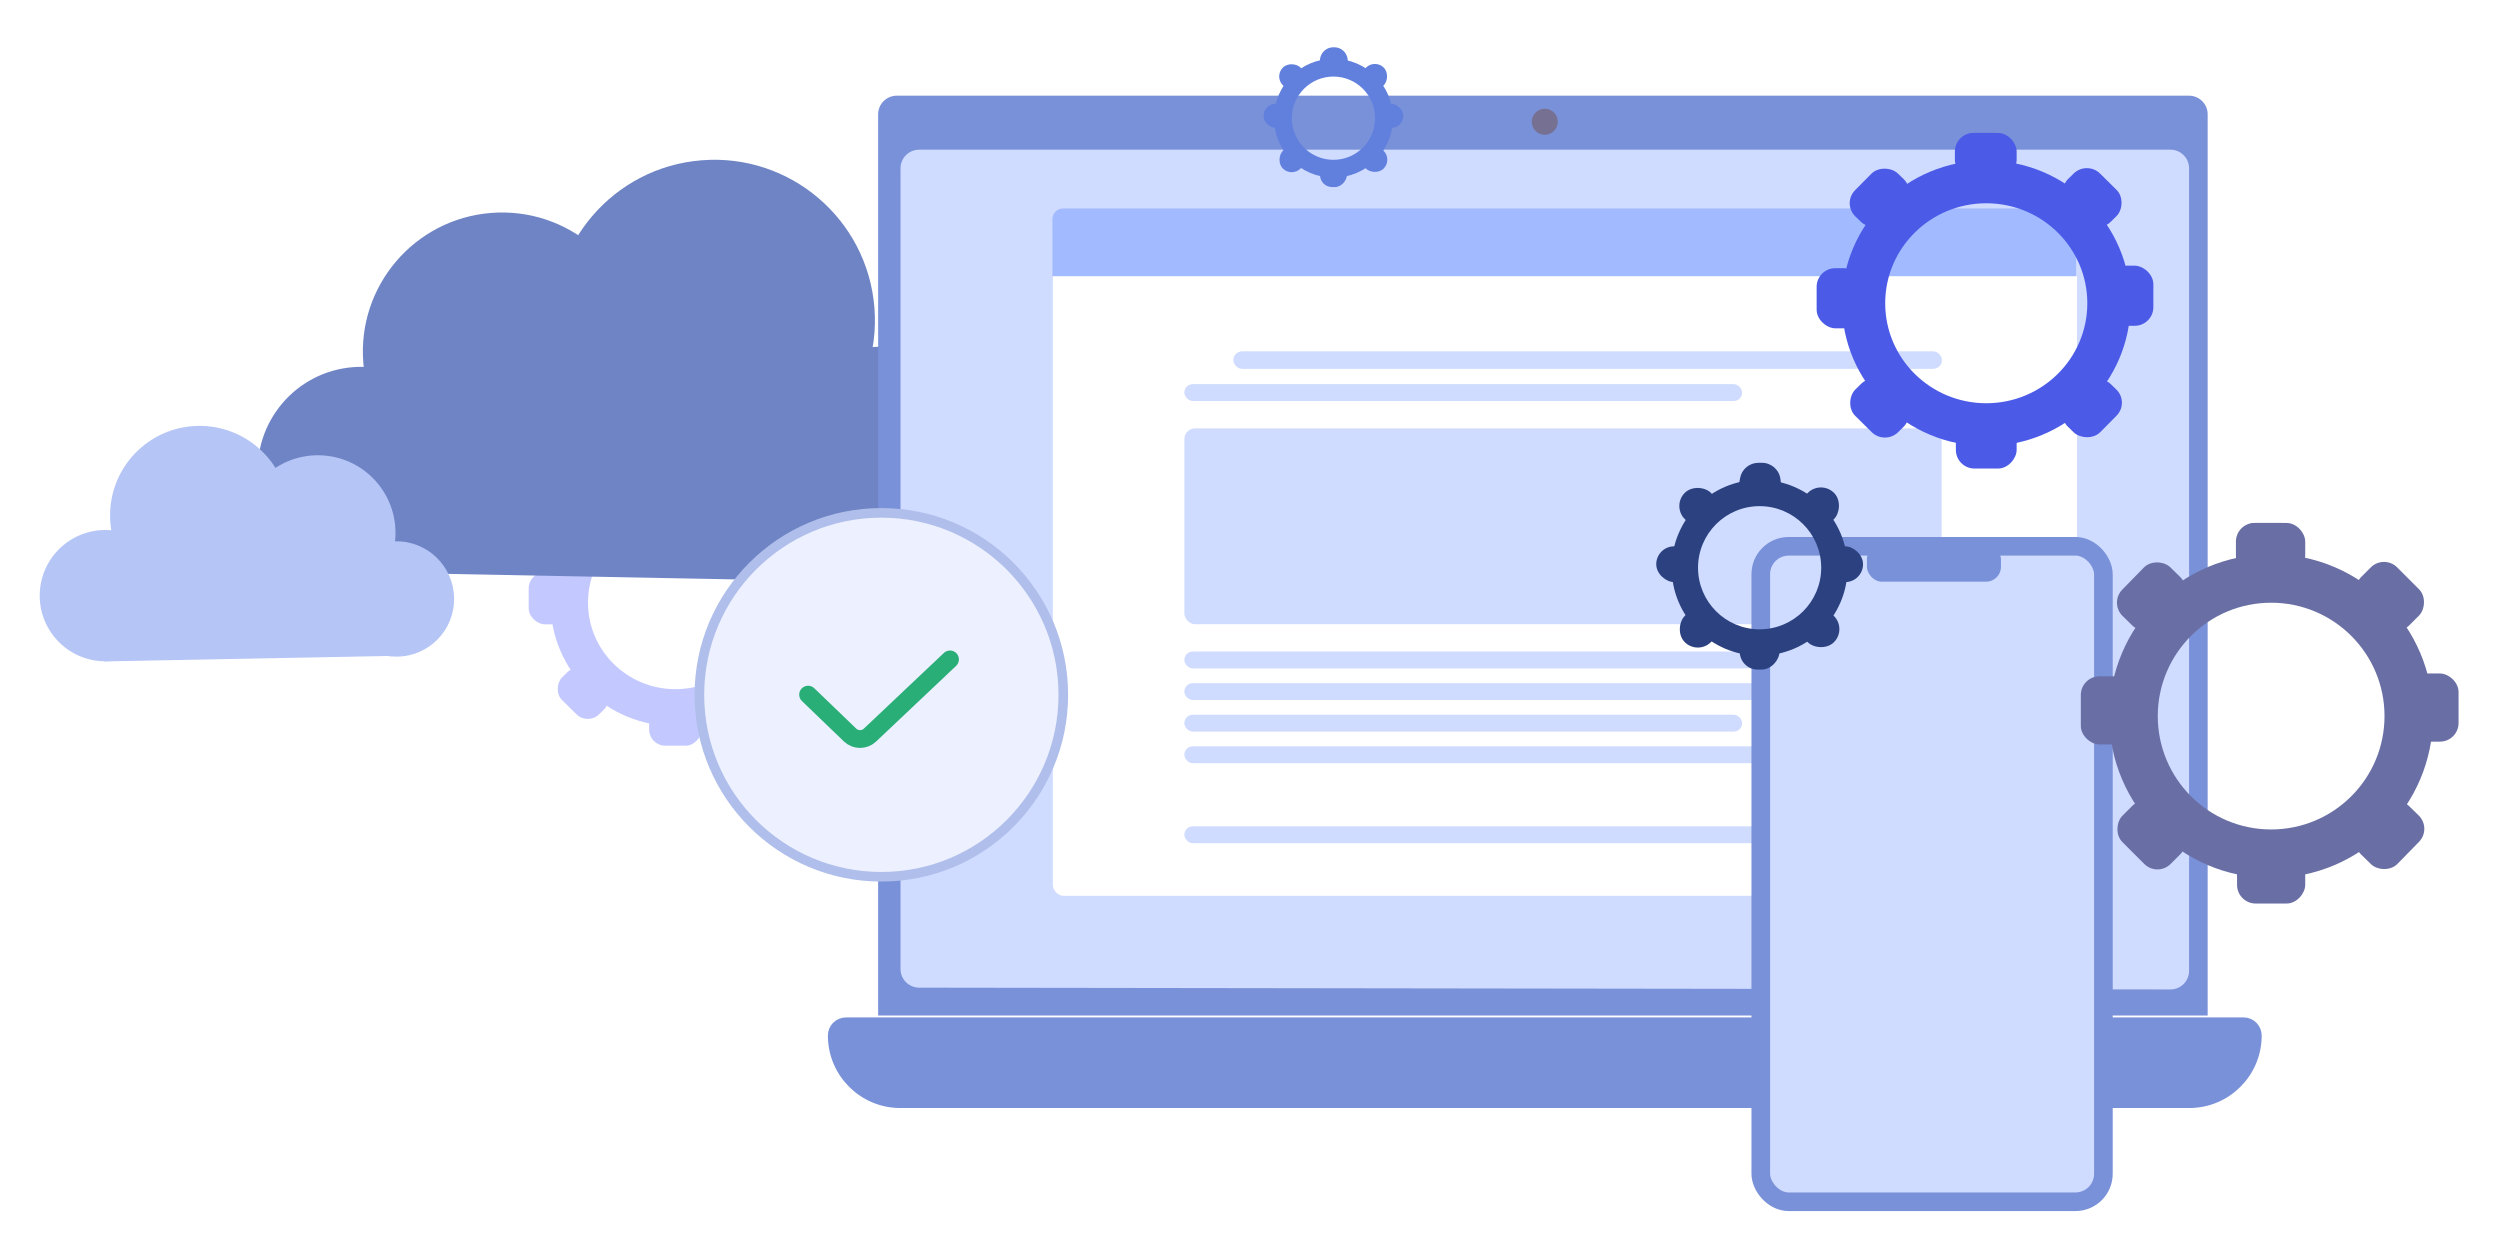 <svg width="240" height="119" viewBox="0 0 240 119" fill="none" xmlns="http://www.w3.org/2000/svg">
<path d="M76.831 57.854C76.831 64.404 71.464 69.714 64.843 69.714C58.223 69.714 52.855 64.404 52.855 57.854C52.855 51.303 58.223 45.993 64.843 45.993C71.464 45.993 76.831 51.303 76.831 57.854ZM56.448 57.854C56.448 62.441 60.207 66.16 64.843 66.16C69.48 66.16 73.238 62.441 73.238 57.854C73.238 53.266 69.48 49.548 64.843 49.548C60.207 49.548 56.448 53.266 56.448 57.854Z" fill="#C3C9FF"/>
<rect x="62.32" y="43.704" width="5.048" height="3.746" rx="1.547" fill="#C3C9FF"/>
<rect x="62.238" y="43.704" width="4.711" height="3.787" rx="1.547" fill="#C3C9FF"/>
<rect width="5.02" height="3.766" rx="1.547" transform="matrix(0.703 -0.711 0.719 0.695 52.855 49.564)" fill="#C3C9FF"/>
<rect width="5.02" height="3.766" rx="1.547" transform="matrix(0.703 -0.711 0.719 0.695 70.523 67.043)" fill="#C3C9FF"/>
<rect width="5.021" height="3.766" rx="1.547" transform="matrix(0.711 0.703 -0.711 0.703 73.199 45.993)" fill="#C3C9FF"/>
<rect width="5.021" height="3.766" rx="1.547" transform="matrix(0.711 0.703 -0.711 0.703 55.535 63.472)" fill="#C3C9FF"/>
<rect width="5.048" height="3.746" rx="1.547" transform="matrix(-1 0 0 1 67.367 67.841)" fill="#C3C9FF"/>
<rect width="4.994" height="3.786" rx="1.547" transform="matrix(0 -1 -1 0 78.727 59.726)" fill="#C3C9FF"/>
<rect width="4.994" height="3.786" rx="1.547" transform="matrix(0 -1 -1 0 54.539 59.935)" fill="#C3C9FF"/>
<circle cx="68.576" cy="30.755" r="15.416" transform="rotate(-4.572 68.576 30.755)" fill="#6E84C5"/>
<circle cx="84.803" cy="44.579" r="11.305" transform="rotate(-4.572 84.803 44.579)" fill="#6E84C5"/>
<circle cx="48.195" cy="33.76" r="13.36" transform="rotate(-4.572 48.195 33.76)" fill="#6E84C5"/>
<circle cx="34.675" cy="45.151" r="9.935" transform="rotate(-4.572 34.675 45.151)" fill="#6E84C5"/>
<path d="M33.493 40.014L87.601 41.424L85.019 55.903L33.045 54.904L33.493 40.014Z" fill="#6E84C5"/>
<circle cx="8.592" cy="8.592" r="8.592" transform="matrix(-0.997 -0.08 -0.08 0.997 28.414 41.599)" fill="#B5C5F6"/>
<circle cx="6.301" cy="6.301" r="6.301" transform="matrix(-0.997 -0.08 -0.08 0.997 16.902 51.405)" fill="#B5C5F6"/>
<circle cx="7.446" cy="7.446" r="7.446" transform="matrix(-0.997 -0.08 -0.08 0.997 38.539 44.325)" fill="#B5C5F6"/>
<circle cx="5.537" cy="5.537" r="5.537" transform="matrix(-0.997 -0.08 -0.08 0.997 44.02 52.424)" fill="#B5C5F6"/>
<path d="M38.717 54.639L8.56 55.425L9.999 63.495L38.966 62.938L38.717 54.639Z" fill="#B5C5F6"/>
<path d="M84.301 10.973C84.301 9.986 85.101 9.186 86.088 9.186H210.148C211.135 9.186 211.936 9.986 211.936 10.973V97.493H84.301V10.973Z" fill="#7991D9"/>
<path d="M86.449 16.157C86.449 15.17 87.25 14.37 88.237 14.37H208.364C209.351 14.37 210.152 15.17 210.152 16.157V93.201C210.152 94.189 209.35 94.99 208.361 94.988L88.234 94.815C87.248 94.813 86.449 94.013 86.449 93.027V16.157Z" fill="#CFDBFF"/>
<path d="M149.55 11.688C149.55 12.379 148.989 12.939 148.298 12.939C147.607 12.939 147.047 12.379 147.047 11.688C147.047 10.997 147.607 10.437 148.298 10.437C148.989 10.437 149.55 10.997 149.55 11.688Z" fill="#767192"/>
<path d="M80.192 99.412C80.192 98.846 80.65 98.387 81.216 98.387H215.382C215.948 98.387 216.407 98.846 216.407 99.412C216.407 102.861 213.612 105.656 210.163 105.656H86.436C82.987 105.656 80.192 102.861 80.192 99.412Z" fill="#7991D9" stroke="#7991D9" stroke-width="1.43"/>
<g filter="url(#filter0_d_784_6710)">
<rect x="99.184" y="18.819" width="98.319" height="65.289" rx="1.027" fill="white"/>
<rect x="111.809" y="60.66" width="72.696" height="1.617" rx="0.809" fill="#CFDBFF"/>
<rect x="116.508" y="31.841" width="68.027" height="1.677" rx="0.838" fill="#CFDBFF"/>
<rect x="111.809" y="63.694" width="72.696" height="1.617" rx="0.809" fill="#CFDBFF"/>
<rect x="111.809" y="69.757" width="72.696" height="1.617" rx="0.809" fill="#CFDBFF"/>
<rect x="111.809" y="77.438" width="72.696" height="1.617" rx="0.809" fill="#CFDBFF"/>
<rect x="111.809" y="34.989" width="53.543" height="1.617" rx="0.809" fill="#CFDBFF"/>
<rect x="111.809" y="66.725" width="53.543" height="1.617" rx="0.809" fill="#CFDBFF"/>
<rect x="111.809" y="39.235" width="72.696" height="18.798" rx="1.027" fill="#CFDBFF"/>
<path d="M99.141 19.15C99.141 18.583 99.6 18.124 100.167 18.124H196.433C197 18.124 197.46 18.583 197.46 19.15V24.625H99.141V19.15Z" fill="#A2BAFF"/>
</g>
<rect x="169.034" y="52.444" width="32.892" height="62.924" rx="2.681" fill="#CFDBFF" stroke="#7991D9" stroke-width="1.788"/>
<rect x="179.223" y="52.266" width="12.871" height="3.575" rx="1.43" fill="#7991D9"/>
<g filter="url(#filter1_d_784_6710)">
<circle cx="84.609" cy="66.702" r="17.468" fill="#EDF0FF" stroke="#AFBEEA" stroke-width="0.922"/>
<path d="M77.578 66.685L81.605 70.561C82.137 71.073 82.978 71.077 83.514 70.57L91.2 63.303" stroke="#29AE77" stroke-width="1.708" stroke-linecap="round"/>
</g>
<g filter="url(#filter2_d_784_6710)">
<path d="M233.571 67.314C233.571 75.897 226.613 82.855 218.03 82.855C209.446 82.855 202.488 75.897 202.488 67.314C202.488 58.731 209.446 51.773 218.03 51.773C226.613 51.773 233.571 58.731 233.571 67.314ZM207.146 67.314C207.146 73.325 212.019 78.198 218.03 78.198C224.04 78.198 228.913 73.325 228.913 67.314C228.913 61.303 224.04 56.431 218.03 56.431C212.019 56.431 207.146 61.303 207.146 67.314Z" fill="#696FA5"/>
<rect x="214.758" y="48.774" width="6.544" height="4.908" rx="1.788" fill="#696FA5"/>
<rect x="214.648" y="48.774" width="6.107" height="4.962" rx="1.788" fill="#696FA5"/>
<rect x="202.488" y="56.452" width="6.544" height="4.908" rx="1.788" transform="rotate(-45.647 202.488 56.452)" fill="#696FA5"/>
<rect x="225.391" y="79.355" width="6.544" height="4.908" rx="1.788" transform="rotate(-45.647 225.391 79.355)" fill="#696FA5"/>
<rect x="228.863" y="51.773" width="6.544" height="4.908" rx="1.788" transform="rotate(45 228.863 51.773)" fill="#696FA5"/>
<rect x="205.957" y="74.676" width="6.544" height="4.908" rx="1.788" transform="rotate(45 205.957 74.676)" fill="#696FA5"/>
<rect width="6.544" height="4.908" rx="1.788" transform="matrix(-1 0 0 1 221.301 80.401)" fill="#696FA5"/>
<rect width="6.544" height="4.908" rx="1.788" transform="matrix(0 -1 -1 0 236.023 69.768)" fill="#696FA5"/>
<rect width="6.544" height="4.908" rx="1.788" transform="matrix(0 -1 -1 0 204.668 70.041)" fill="#696FA5"/>
</g>
<path d="M204.534 29.112C204.534 36.682 198.332 42.818 190.681 42.818C183.03 42.818 176.828 36.682 176.828 29.112C176.828 21.543 183.03 15.406 190.681 15.406C198.332 15.406 204.534 21.543 204.534 29.112ZM180.98 29.112C180.98 34.413 185.323 38.71 190.681 38.71C196.039 38.71 200.382 34.413 200.382 29.112C200.382 23.811 196.039 19.514 190.681 19.514C185.323 19.514 180.98 23.811 180.98 29.112Z" fill="#4B5BE7"/>
<rect x="187.766" y="12.761" width="5.833" height="4.328" rx="1.788" fill="#4B5BE7"/>
<rect x="187.668" y="12.761" width="5.444" height="4.376" rx="1.788" fill="#4B5BE7"/>
<rect width="5.801" height="4.352" rx="1.788" transform="matrix(0.703 -0.711 0.719 0.695 176.828 19.533)" fill="#4B5BE7"/>
<rect width="5.801" height="4.352" rx="1.788" transform="matrix(0.703 -0.711 0.719 0.695 197.242 39.731)" fill="#4B5BE7"/>
<rect width="5.802" height="4.351" rx="1.788" transform="matrix(0.711 0.703 -0.711 0.703 200.336 15.406)" fill="#4B5BE7"/>
<rect width="5.802" height="4.351" rx="1.788" transform="matrix(0.711 0.703 -0.711 0.703 179.922 35.604)" fill="#4B5BE7"/>
<rect width="5.833" height="4.328" rx="1.788" transform="matrix(-1 0 0 1 193.598 40.653)" fill="#4B5BE7"/>
<rect width="5.771" height="4.375" rx="1.788" transform="matrix(0 -1 -1 0 206.723 31.276)" fill="#4B5BE7"/>
<rect width="5.771" height="4.375" rx="1.788" transform="matrix(0 -1 -1 0 178.773 31.517)" fill="#4B5BE7"/>
<g filter="url(#filter3_d_784_6710)">
<path d="M177.366 53.072C177.366 57.735 173.586 61.515 168.923 61.515C164.26 61.515 160.48 57.735 160.48 53.072C160.48 48.409 164.26 44.629 168.923 44.629C173.586 44.629 177.366 48.409 177.366 53.072ZM163.011 53.072C163.011 56.337 165.658 58.984 168.923 58.984C172.189 58.984 174.836 56.337 174.836 53.072C174.836 49.807 172.189 47.16 168.923 47.16C165.658 47.16 163.011 49.807 163.011 53.072Z" fill="#2C417F"/>
<path d="M167.047 44.476C167.198 43.622 167.94 43 168.807 43H169.149C170.048 43 170.807 43.667 170.922 44.559L170.953 44.801C171.091 45.87 170.258 46.817 169.18 46.817H168.764C167.652 46.817 166.81 45.813 167.004 44.718L167.047 44.476Z" fill="#2C417F"/>
<rect x="160.48" y="47.171" width="3.555" height="3.592" rx="1.777" transform="rotate(-45.647 160.48 47.171)" fill="#2C417F"/>
<rect x="172.164" y="58.87" width="3.555" height="3.73" rx="1.777" transform="rotate(-45.647 172.164 58.87)" fill="#2C417F"/>
<rect x="174.809" y="44.629" width="3.555" height="3.761" rx="1.777" transform="rotate(45 174.809 44.629)" fill="#2C417F"/>
<rect x="163.148" y="56.288" width="3.555" height="3.775" rx="1.777" transform="rotate(45 163.148 56.288)" fill="#2C417F"/>
<rect width="3.817" height="3.435" rx="1.718" transform="matrix(-1 0 0 1 170.832 59.414)" fill="#2C417F"/>
<rect width="3.435" height="3.817" rx="1.718" transform="matrix(0 -1 -1 0 178.852 54.452)" fill="#2C417F"/>
<rect width="3.435" height="3.817" rx="1.718" transform="matrix(0 -1 -1 0 162.816 54.452)" fill="#2C417F"/>
</g>
<path d="M133.718 11.346C133.718 14.498 131.163 17.053 128.011 17.053C124.86 17.053 122.305 14.498 122.305 11.346C122.305 8.195 124.86 5.64 128.011 5.64C131.163 5.64 133.718 8.195 133.718 11.346ZM124.015 11.346C124.015 13.553 125.804 15.342 128.011 15.342C130.218 15.342 132.007 13.553 132.007 11.346C132.007 9.139 130.218 7.35 128.011 7.35C125.804 7.35 124.015 9.139 124.015 11.346Z" fill="#6180DE"/>
<path d="M126.733 5.604C126.842 4.987 127.377 4.538 128.003 4.538H128.094C128.742 4.538 129.29 5.02 129.373 5.663C129.473 6.435 128.872 7.118 128.094 7.118H128.003C127.201 7.118 126.593 6.394 126.733 5.604Z" fill="#6180DE"/>
<rect x="122.305" y="7.358" width="2.403" height="2.428" rx="1.201" transform="rotate(-45.647 122.305 7.358)" fill="#6180DE"/>
<rect x="130.199" y="15.269" width="2.403" height="2.521" rx="1.201" transform="rotate(-45.647 130.199 15.269)" fill="#6180DE"/>
<rect x="131.988" y="5.64" width="2.403" height="2.542" rx="1.201" transform="rotate(45 131.988 5.64)" fill="#6180DE"/>
<rect x="124.109" y="13.524" width="2.403" height="2.552" rx="1.201" transform="rotate(45 124.109 13.524)" fill="#6180DE"/>
<rect width="2.58" height="2.322" rx="1.161" transform="matrix(-1 0 0 1 129.301 15.637)" fill="#6180DE"/>
<rect width="2.322" height="2.58" rx="1.161" transform="matrix(0 -1 -1 0 134.719 12.283)" fill="#6180DE"/>
<rect width="2.322" height="2.58" rx="1.161" transform="matrix(0 -1 -1 0 123.883 12.283)" fill="#6180DE"/>
<defs>
<filter id="filter0_d_784_6710" x="95.361" y="14.344" width="109.704" height="77.324" filterUnits="userSpaceOnUse" color-interpolation-filters="sRGB">
<feFlood flood-opacity="0" result="BackgroundImageFix"/>
<feColorMatrix in="SourceAlpha" type="matrix" values="0 0 0 0 0 0 0 0 0 0 0 0 0 0 0 0 0 0 127 0" result="hardAlpha"/>
<feOffset dx="1.89" dy="1.89"/>
<feGaussianBlur stdDeviation="2.835"/>
<feComposite in2="hardAlpha" operator="out"/>
<feColorMatrix type="matrix" values="0 0 0 0 0.295 0 0 0 0 0.356 0 0 0 0 0.905 0 0 0 0.2 0"/>
<feBlend mode="normal" in2="BackgroundImageFix" result="effect1_dropShadow_784_6710"/>
<feBlend mode="normal" in="SourceGraphic" in2="effect1_dropShadow_784_6710" result="shape"/>
</filter>
<filter id="filter1_d_784_6710" x="60.988" y="43.082" width="47.242" height="47.24" filterUnits="userSpaceOnUse" color-interpolation-filters="sRGB">
<feFlood flood-opacity="0" result="BackgroundImageFix"/>
<feColorMatrix in="SourceAlpha" type="matrix" values="0 0 0 0 0 0 0 0 0 0 0 0 0 0 0 0 0 0 127 0" result="hardAlpha"/>
<feOffset/>
<feGaussianBlur stdDeviation="2.846"/>
<feComposite in2="hardAlpha" operator="out"/>
<feColorMatrix type="matrix" values="0 0 0 0 0.295 0 0 0 0 0.356 0 0 0 0 0.905 0 0 0 0.4 0"/>
<feBlend mode="normal" in2="BackgroundImageFix" result="effect1_dropShadow_784_6710"/>
<feBlend mode="normal" in="SourceGraphic" in2="effect1_dropShadow_784_6710" result="shape"/>
</filter>
<filter id="filter2_d_784_6710" x="198.332" y="48.774" width="39.122" height="39.395" filterUnits="userSpaceOnUse" color-interpolation-filters="sRGB">
<feFlood flood-opacity="0" result="BackgroundImageFix"/>
<feColorMatrix in="SourceAlpha" type="matrix" values="0 0 0 0 0 0 0 0 0 0 0 0 0 0 0 0 0 0 127 0" result="hardAlpha"/>
<feOffset dy="1.43"/>
<feGaussianBlur stdDeviation="0.715"/>
<feComposite in2="hardAlpha" operator="out"/>
<feColorMatrix type="matrix" values="0 0 0 0 0 0 0 0 0 0 0 0 0 0 0 0 0 0 0.25 0"/>
<feBlend mode="normal" in2="BackgroundImageFix" result="effect1_dropShadow_784_6710"/>
<feBlend mode="normal" in="SourceGraphic" in2="effect1_dropShadow_784_6710" result="shape"/>
</filter>
<filter id="filter3_d_784_6710" x="157.57" y="43" width="22.712" height="22.71" filterUnits="userSpaceOnUse" color-interpolation-filters="sRGB">
<feFlood flood-opacity="0" result="BackgroundImageFix"/>
<feColorMatrix in="SourceAlpha" type="matrix" values="0 0 0 0 0 0 0 0 0 0 0 0 0 0 0 0 0 0 127 0" result="hardAlpha"/>
<feOffset dy="1.43"/>
<feGaussianBlur stdDeviation="0.715"/>
<feComposite in2="hardAlpha" operator="out"/>
<feColorMatrix type="matrix" values="0 0 0 0 0 0 0 0 0 0 0 0 0 0 0 0 0 0 0.25 0"/>
<feBlend mode="normal" in2="BackgroundImageFix" result="effect1_dropShadow_784_6710"/>
<feBlend mode="normal" in="SourceGraphic" in2="effect1_dropShadow_784_6710" result="shape"/>
</filter>
</defs>
</svg>
